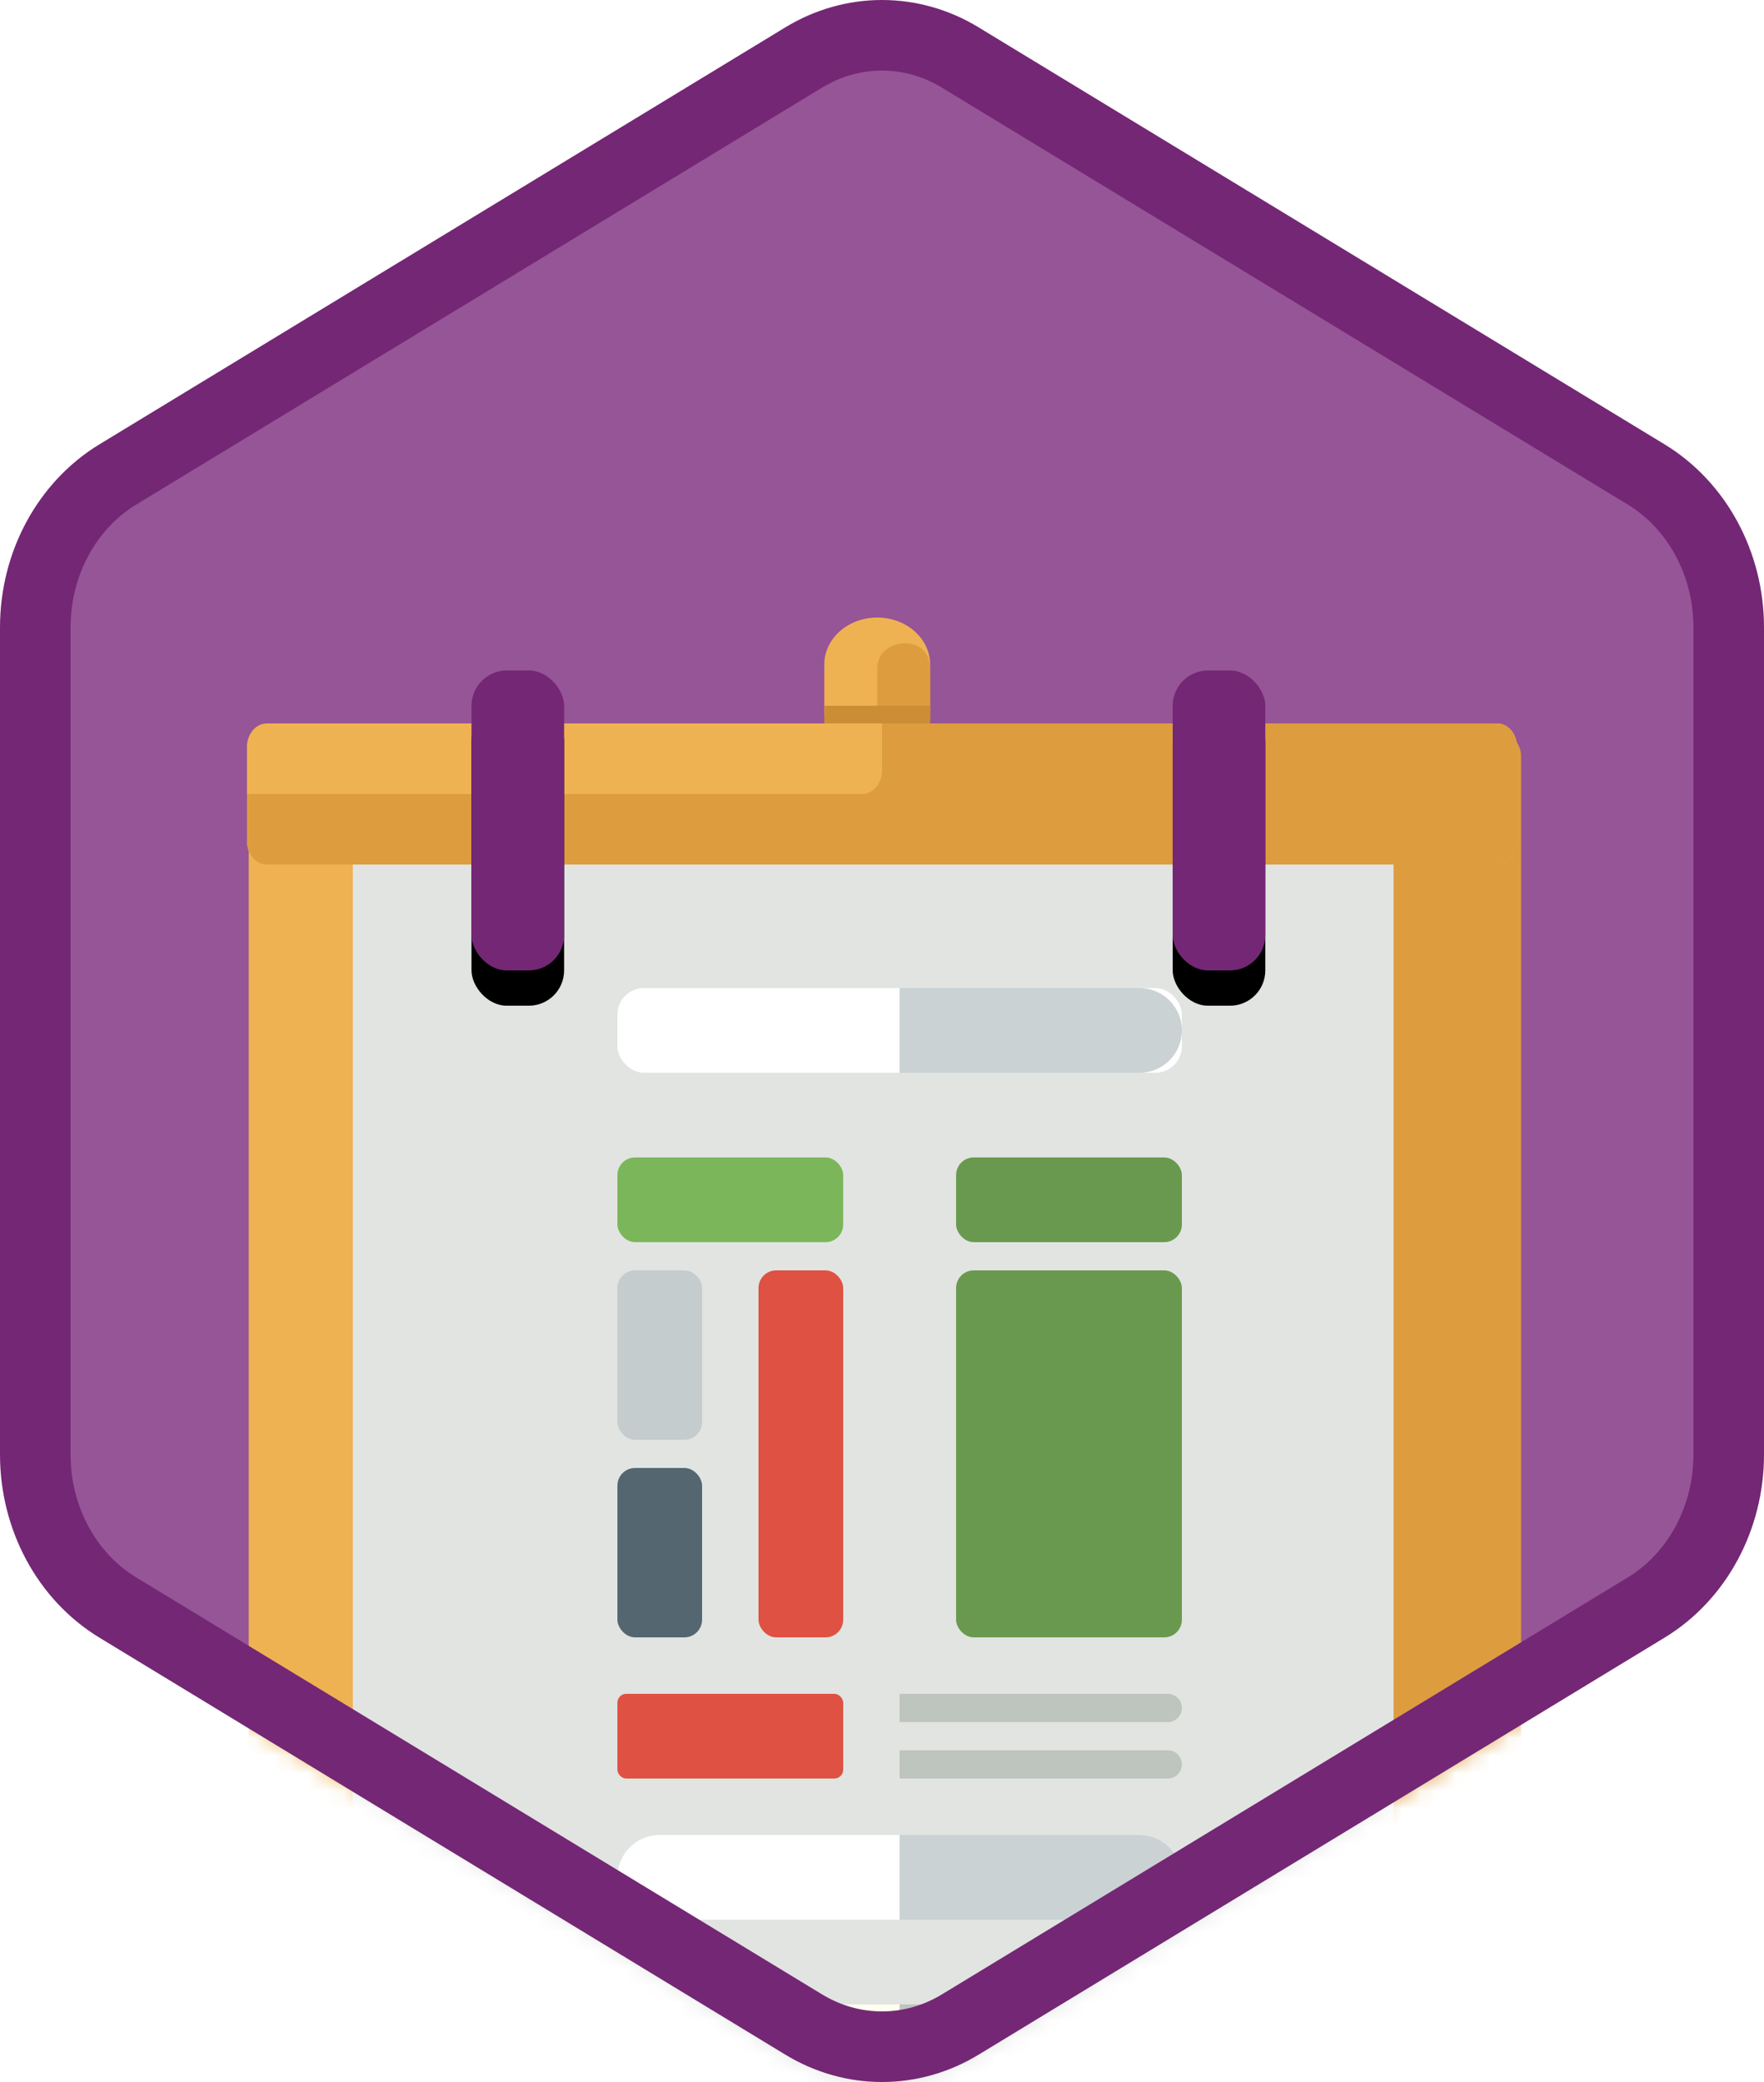 <?xml version="1.0" encoding="UTF-8"?>
<svg width="100px" height="118px" viewBox="0 0 100 118" version="1.1" xmlns="http://www.w3.org/2000/svg" xmlns:xlink="http://www.w3.org/1999/xlink">
    <!-- Generator: Sketch 53.2 (72643) - https://sketchapp.com -->
    <title>Use the UI and controls in a canvas app in PowerApps/use-the-ui-and-controls-in-a-canvas-app-in-powerapps</title>
    <desc>Created with Sketch.</desc>
    <defs>
        <path d="M42.742,1.497 C44.374,0.499 46.187,0 48,0 C49.813,0 51.627,0.499 53.256,1.497 L90.591,24.332 C93.933,26.377 96,30.203 96,34.353 L96,79.647 C96,83.795 93.933,87.624 90.591,89.668 L53.256,112.505 C51.627,113.501 49.813,114 48,114 C46.187,114 44.374,113.501 42.742,112.505 L5.409,89.668 C2.066,87.624 0,83.795 0,79.647 L0,34.353 C0,30.203 2.066,26.377 5.409,24.332 L42.742,1.497 Z" id="path-1"></path>
        <filter x="-5.3%" y="-3.1%" width="110.7%" height="106.9%" filterUnits="objectBoundingBox" id="filter-3">
            <feOffset dx="0" dy="2" in="SourceAlpha" result="shadowOffsetOuter1"></feOffset>
            <feColorMatrix values="0 0 0 0 0   0 0 0 0 0   0 0 0 0 0  0 0 0 0.1 0" type="matrix" in="shadowOffsetOuter1" result="shadowMatrixOuter1"></feColorMatrix>
            <feMerge>
                <feMergeNode in="shadowMatrixOuter1"></feMergeNode>
                <feMergeNode in="SourceGraphic"></feMergeNode>
            </feMerge>
        </filter>
        <path d="M66,14 L66,80.316 C66,82.342 65.115,84 64.033,84 L8.967,84 C7.885,84 7,82.342 7,80.316 L7,14 L66,14" id="path-4"></path>
        <filter x="-1.7%" y="-1.4%" width="103.4%" height="105.7%" filterUnits="objectBoundingBox" id="filter-5">
            <feOffset dx="0" dy="2" in="SourceAlpha" result="shadowOffsetOuter1"></feOffset>
            <feColorMatrix values="0 0 0 0 0   0 0 0 0 0   0 0 0 0 0  0 0 0 0.1 0" type="matrix" in="shadowOffsetOuter1"></feColorMatrix>
        </filter>
        <rect id="path-6" x="0" y="0" width="5.25" height="17" rx="2"></rect>
        <filter x="-19.0%" y="-5.9%" width="138.1%" height="123.5%" filterUnits="objectBoundingBox" id="filter-7">
            <feOffset dx="0" dy="2" in="SourceAlpha" result="shadowOffsetOuter1"></feOffset>
            <feColorMatrix values="0 0 0 0 0   0 0 0 0 0   0 0 0 0 0  0 0 0 0.1 0" type="matrix" in="shadowOffsetOuter1"></feColorMatrix>
        </filter>
        <rect id="path-8" x="39.75" y="0" width="5.25" height="17" rx="2"></rect>
        <filter x="-19.0%" y="-5.9%" width="138.1%" height="123.5%" filterUnits="objectBoundingBox" id="filter-9">
            <feOffset dx="0" dy="2" in="SourceAlpha" result="shadowOffsetOuter1"></feOffset>
            <feColorMatrix values="0 0 0 0 0   0 0 0 0 0   0 0 0 0 0  0 0 0 0.1 0" type="matrix" in="shadowOffsetOuter1"></feColorMatrix>
        </filter>
    </defs>
    <g id="Badges" stroke="none" stroke-width="1" fill="none" fill-rule="evenodd">
        <g id="Use-the-UI-and-controls-in-a-canvas-app-in-PowerApps" transform="translate(-50, -50)">
            <g id="Use-the-UI-and-controls-in-a-canvas-app-in-PowerApps/use-the-ui-and-controls-in-a-canvas-app-in-powerapps" transform="translate(50, 50)">
                <g id="Mask" transform="translate(2, 2)">
                    <mask id="mask-2" fill="white">
                        <use xlink:href="#path-1"></use>
                    </mask>
                    <use id="Trophy-1" fill="#965596" xlink:href="#path-1"></use>
                    <g id="canvas" filter="url(#filter-3)" mask="url(#mask-2)">
                        <g transform="translate(11, 31)">
                            <g id="Group-2" stroke-width="1" fill="none" fill-rule="evenodd" transform="translate(10.558, 106.157) rotate(15) translate(-10.558, -106.157) translate(6.783, 82.89)">
                                <rect id="Rectangle" fill="#EFB252" x="0.074" y="0.636" width="6.796" height="45.795" rx="3.398"></rect>
                                <path d="M3.472,0.636 L3.404,42.962 C3.404,44.078 2.208,44.838 1.07,44.474 C0.713,44.36 0.379,44.222 0.074,44.063 C0.502,45.514 1.983,46.562 3.719,46.419 C5.542,46.27 6.87,44.728 6.87,43.033 L6.87,2.605 L5.861,1.501 L3.472,0.636 Z" id="Fill-1024" fill="#DD9D3F"></path>
                            </g>
                            <g id="Group-2" stroke-width="1" fill="none" fill-rule="evenodd" transform="translate(63.415, 106.157) scale(-1, 1) rotate(15) translate(-63.415, -106.157) translate(59.64, 82.89)">
                                <rect id="Rectangle" fill="#EFB252" x="0.074" y="0.636" width="6.796" height="45.795" rx="3.398"></rect>
                                <path d="M3.472,0.636 L3.404,42.962 C3.404,44.078 2.208,44.838 1.07,44.474 C0.713,44.36 0.379,44.222 0.074,44.063 C0.502,45.514 1.983,46.562 3.719,46.419 C5.542,46.27 6.87,44.728 6.87,43.033 L6.87,2.605 L5.861,1.501 L3.472,0.636 Z" id="Fill-1024" fill="#DD9D3F"></path>
                            </g>
                            <g id="Group-6" stroke-width="1" fill="none" fill-rule="evenodd" transform="translate(33.729, 0)">
                                <path d="M3,8 C1.344,8 0,6.805 0,5.333 L0,2.667 C0,1.193 1.344,0 3,0 C4.656,0 6,1.193 6,2.667 L6,5.333 C6,6.805 4.656,8 3,8" id="Fill-1018" fill="#EFB252"></path>
                                <path d="M3,2.871 L3,5.818 L6,5.818 L6,3.007 C6,2.846 5.985,2.688 5.958,2.535 C5.662,0.898 3,1.211 3,2.871" id="Fill-1027" fill="#DD9D3F"></path>
                            </g>
                            <rect id="Rectangle" fill="#CB8E35" fill-rule="evenodd" x="33.729" y="5" width="6" height="2"></rect>
                            <path d="M48.6,52.667 C48.6,53.4 47.988,54 47.241,54 L-37.041,54 C-37.788,54 -38.4,53.4 -38.4,52.667 L-38.4,47.333 C-38.4,46.6 -37.788,46 -37.041,46 L47.241,46 C47.988,46 48.6,46.6 48.6,47.333 L48.6,52.667" id="Fill-1019" fill="#EFB252" fill-rule="evenodd" transform="translate(5.1, 50) rotate(90) translate(-5.1, -50) "></path>
                            <path d="M112.729,52.667 C112.729,53.4 112.117,54 111.369,54 L27.088,54 C26.34,54 25.729,53.4 25.729,52.667 L25.729,47.333 C25.729,46.6 26.34,46 27.088,46 L111.369,46 C112.117,46 112.729,46.6 112.729,47.333 L112.729,52.667" id="Fill-1019" fill="#DD9D3F" fill-rule="evenodd" transform="translate(69.229, 50) rotate(90) translate(-69.229, -50) "></path>
                            <g id="Group-5" stroke-width="1" fill="none" fill-rule="evenodd" transform="translate(0.729, 6)">
                                <path d="M72.271,6.667 C72.271,7.4 71.765,8 71.146,8 L1.396,8 C0.778,8 0.271,7.4 0.271,6.667 L0.271,1.333 C0.271,0.6 0.778,0 1.396,0 L71.146,0 C71.765,0 72.271,0.6 72.271,1.333 L72.271,6.667" id="Fill-1019" fill="#EFB252"></path>
                                <path d="M1.396,8 L71.146,8 C71.765,8 72.271,7.4 72.271,6.667 L72.271,1.333 C72.271,0.6 71.765,0 71.146,0 L36.271,0 L36.271,2.667 C36.271,3.403 35.767,4 35.146,4 L0.271,4 L0.271,6.667 C0.271,7.4 0.778,8 1.396,8" id="Fill-1026" fill="#DD9D3F"></path>
                            </g>
                            <g id="Group-4" stroke-width="1" fill="none" fill-rule="evenodd" transform="translate(0.729, 84)">
                                <path d="M74,6.667 C74,7.4 73.48,8 72.844,8 L1.156,8 C0.52,8 0,7.4 0,6.667 L0,1.333 C0,0.6 0.52,0 1.156,0 L72.844,0 C73.48,0 74,0.6 74,1.333 L74,6.667" id="Fill-1019" fill="#EFB252"></path>
                                <path d="M1.156,8 L72.844,8 C73.48,8 74,7.4 74,6.667 L74,1.333 C74,0.6 73.48,0 72.844,0 L37,0 L37,2.667 C37,3.403 36.482,4 35.844,4 L0,4 L0,6.667 C0,7.4 0.52,8 1.156,8" id="Fill-1026" fill="#DD9D3F"></path>
                            </g>
                            <g id="Fill-1017" fill="none">
                                <use fill="black" fill-opacity="1" filter="url(#filter-5)" xlink:href="#path-4"></use>
                                <use fill="#E1E4E1" fill-rule="evenodd" xlink:href="#path-4"></use>
                            </g>
                            <g id="Group-7" stroke-width="1" fill="none" fill-rule="evenodd" transform="translate(13.729, 3)">
                                <g id="Rectangle">
                                    <use fill="black" fill-opacity="1" filter="url(#filter-7)" xlink:href="#path-6"></use>
                                    <use fill="#742774" fill-rule="evenodd" xlink:href="#path-6"></use>
                                </g>
                                <g id="Rectangle">
                                    <use fill="black" fill-opacity="1" filter="url(#filter-9)" xlink:href="#path-8"></use>
                                    <use fill="#742774" fill-rule="evenodd" xlink:href="#path-8"></use>
                                </g>
                            </g>
                        </g>
                    </g>
                    <g id="UI" mask="url(#mask-2)">
                        <g transform="translate(33, 54)">
                            <g id="Text" stroke-width="1" fill="none" fill-rule="evenodd" transform="translate(0, 48)">
                                <path d="M2.4,0 L29.6,0 C30.925,-2.4348735e-16 32,1.075 32,2.4 L32,2.4 C32,3.725 30.925,4.8 29.6,4.8 L1.5,4.8 C0.672,4.8 1.01453063e-16,4.128 0,3.3 L0,2.4 C-1.623249e-16,1.075 1.075,2.4348735e-16 2.4,0 Z" id="Rectangle" fill="#FFFFFF" fill-rule="nonzero"></path>
                                <path d="M16,0 L29.6,-1.77635684e-15 C30.925,-8.42578439e-16 32,1.075 32,2.4 L32,2.4 C32,3.725 30.925,4.8 29.6,4.8 L16,4.8 L16,0 Z" id="Rectangle" fill="#CAD2D4" fill-rule="nonzero"></path>
                                <rect id="Rectangle" fill="#FFFFF0" fill-rule="nonzero" x="0" y="9.6" width="32" height="4.8" rx="1.5"></rect>
                                <path d="M16,9.6 L29.6,9.6 C30.925,9.6 32,10.675 32,12 L32,12 C32,13.325 30.925,14.4 29.6,14.4 L16,14.4 L16,9.6 Z" id="Rectangle" fill="#BEC4BE" fill-rule="nonzero"></path>
                            </g>
                            <g id="Text" stroke-width="1" fill="none" fill-rule="evenodd">
                                <rect id="Rectangle" fill="#FFFFFF" fill-rule="nonzero" x="0" y="0" width="32" height="4.8" rx="1.5"></rect>
                                <path d="M16,0 L29.6,-2.22044605e-15 C30.925,-1.28666765e-15 32,1.075 32,2.4 L32,2.4 C32,3.725 30.925,4.8 29.6,4.8 L16,4.8 L16,0 Z" id="Rectangle" fill="#CAD2D4" fill-rule="nonzero"></path>
                            </g>
                            <path d="M16,40 L31.2,40 C31.642,40 32,40.358 32,40.8 L32,40.8 C32,41.242 31.642,41.6 31.2,41.6 L16,41.6 L16,40 Z" id="Rectangle" fill="#BEC4BE" fill-rule="nonzero"></path>
                            <path d="M16,43.2 L31.2,43.2 C31.642,43.2 32,43.558 32,44 L32,44 C32,44.442 31.642,44.8 31.2,44.8 L16,44.8 L16,43.2 Z" id="Rectangle" fill="#BEC4BE" fill-rule="nonzero"></path>
                            <rect id="Rectangle" fill="#DF5142" fill-rule="nonzero" x="0" y="40" width="12.8" height="4.8" rx="0.5"></rect>
                            <rect id="Rectangle" fill="#7CB65A" fill-rule="nonzero" x="0" y="9.6" width="12.8" height="4.8" rx="1"></rect>
                            <rect id="Rectangle" fill="#69994E" fill-rule="nonzero" x="19.2" y="9.6" width="12.8" height="4.8" rx="1"></rect>
                            <rect id="Rectangle" fill="#C5CCCD" fill-rule="nonzero" x="0" y="16" width="4.8" height="9.6" rx="1"></rect>
                            <rect id="Rectangle" fill="#546670" fill-rule="nonzero" x="0" y="27.2" width="4.8" height="9.6" rx="1"></rect>
                            <rect id="Rectangle" fill="#DF5142" fill-rule="nonzero" x="8" y="16" width="4.8" height="20.8" rx="1"></rect>
                            <rect id="Rectangle" fill="#69994E" fill-rule="nonzero" x="19.2" y="16" width="12.8" height="20.8" rx="1"></rect>
                        </g>
                    </g>
                </g>
                <g id="PowerApps-Hex-Border" stroke="#742774" stroke-width="4">
                    <path d="M45.562,3.258 L6.673,26.894 C3.797,28.643 2,31.951 2,35.558 L2,82.442 C2,86.049 3.798,89.359 6.673,91.106 L45.561,114.742 C46.929,115.572 48.455,116 50,116 C51.546,116 53.072,115.572 54.436,114.743 L93.327,91.106 C96.202,89.358 98,86.048 98,82.442 L98,35.558 C98,31.952 96.203,28.644 93.327,26.894 L54.435,3.258 C53.072,2.428 51.546,2 50,2 C48.454,2 46.929,2.428 45.562,3.258 Z M45.562,3.258 C45.562,3.258 45.562,3.258 45.562,3.258 L45.562,3.258 L45.562,3.258 Z" id="Azure-Hex-Border"></path>
                </g>
            </g>
        </g>
    </g>
</svg>